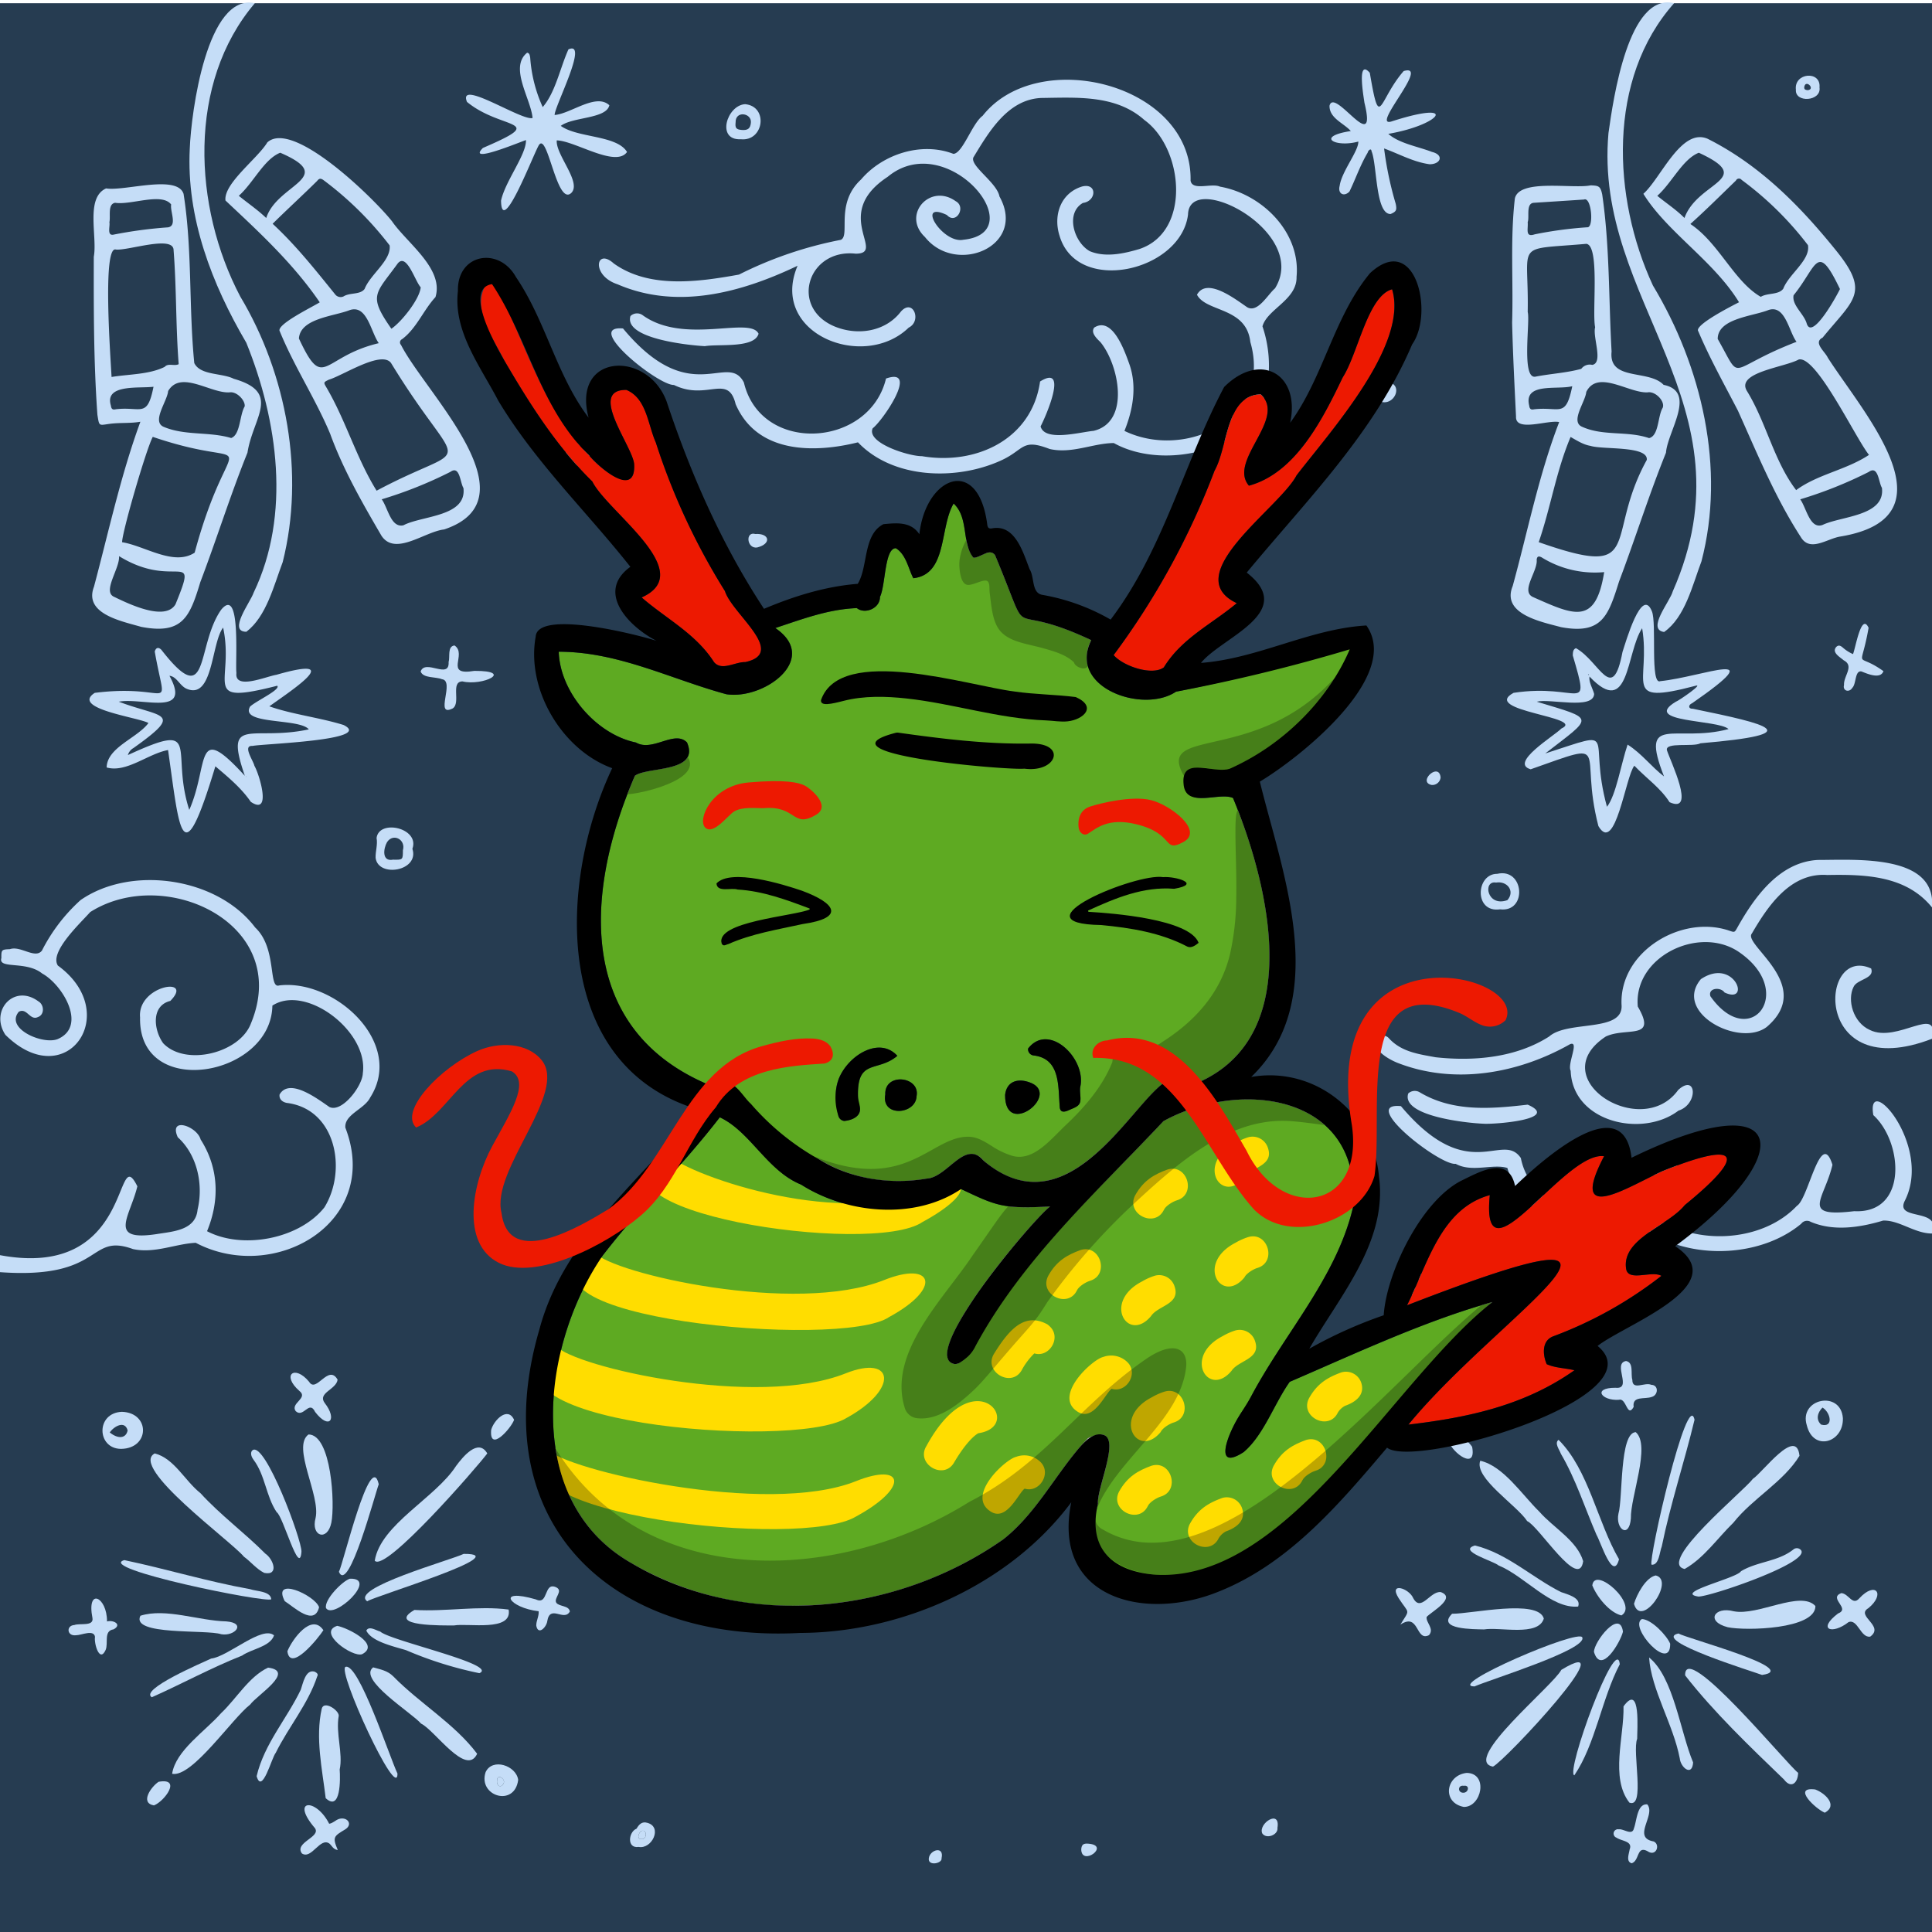 <svg width="600" height="600" viewBox="0 0 600 600" xmlns="http://www.w3.org/2000/svg" xmlns:xlink="http://www.w3.org/1999/xlink">
  <path d="M600,1H0V601H600Z" style="fill: #263C51"/>
  <g>
    <path d="M0,389.8c41.882,7.816,35.454-35.896,42.659-21.37-2.29,9.448-9.352,17.143,5.943,14.834,5.057-.824,12.176-1.13,12.757-7.62,1.857-7.756-.086-16.978-6.152-22.463-2.922-6.528,5.996-3.413,7.1.693,5.716,8.951,5.913,19.013,1.993,28.49,11.048,5.789,28.663,2.404,36.442-7.393,7.104-11.463,3.686-30.544-11.683-32.452-1.61-.319-2.43-1.386-2.228-2.619,3.097-5.315,11.86,1.424,15.47,3.89,3.943,1.875,10.306-6.607,10.378-10.501,1.832-12.945-17.678-27.78-28.088-20.985-.346,22.067-41.659,29.399-41.089,3.669-.892-10.014,16.989-12.831,9.392-5.126-6.042,1.495-5.163,9.03-2.225,13.126,6.879,7.281,23.74,3.116,27.244-6.092,12.869-30.899-26.659-49.396-49.899-34.625-3.014,3.401-12.748,12.43-10.04,16.612,20.27,14.746,2.608,40.149-16.301,21.505-4.944-7.484,2.711-15.991,10.264-10.381,1.79,1.011,1.968,4.122-.144,4.86-2.521,1.226-3.403-3.01-5.958-1.636-4.338,5.209,7.435,10.315,12.063,8.491,9.322-4.002,1.496-16.967-4.823-20.39-4.951-4.027-13.722-1.226-12.649-4.79-.03-2.584.082-2.651,2.657-2.753,3.292-1.172,7.819,3.146,9.934.457a54.068,54.068,0,0,1,12.003-15.701c15.76-10.932,42.523-7.03,54.23,8.518,6.881,6.417,3.981,19.151,7.471,17.987,17.218-2.077,39.075,17.871,28.241,34.815-1.793,3.64-8.086,5.255-7.706,9.361,11.343,29.448-22.011,48.62-46.47,35.753-6.344.316-12.734,3.384-19.471,1.95C27.076,382.737,32.502,397.434,0,395.08Z" style="fill: #C5DDF7"/>
    <path d="M600,281.8c-8.035-9.908-20.706-10.273-32.529-10.06-11.338-.824-18.35,9.465-23.414,18.175-2.947,3.438,19.821,16.11,4.575,29.048-8.514,6.374-29.159-4.501-20.401-14.889,10.417-6.952,15.744,8.044,7.342,4.151-1.232-1.809-5.228-1.437-4.387,1.181,12.345,17.48,27.112-1.66,8.481-14.005-12.347-7.934-32.419,1.808-31.037,17.193,6.185,10.59-3.502,6.29-9.928,9.306-19.723,12.978,11.053,32.472,22.468,16.61,5.745-5.251,6.335,4.415.088,6.41-11.253,8.548-32.883,3.589-33.47-12.376-1.133-2.139,2.837-9.468-.21-8.256-16.024,9.078-35.754,12.682-53.381,5.858-2.937-1.105-9.68-4.911-5.551-8.141a2.055,2.055,0,0,1,2.641.386c3.901,4.306,9.302,4.973,14.53,5.947,11.955,1.303,25.002.145,35.31-6.456,5.832-5.135,23.229-1.118,22.454-9.892-.671-16.481,18.644-28.092,33.551-22.933,1.599.543,1.57.532,2.472-1.096,5.339-9.495,13.055-20.255,24.935-20.897C576.274,267.073,601.418,265.162,600,281.8Z" style="fill: #C5DDF7"/>
    <path d="M600,383.08c-5.401-.004-10.176-4.194-15.177-4.018-7.204,2.147-15.379,3.435-22.509.38a2.232,2.232,0,0,0-2.936.609c-12.135,10.11-32.489,11.176-45.944,3.236-3.044-1.054-5.048-6.302-8.396-4.371-14.164,6.306-32.693-.789-36.901-16.187-4.427-1.437-10.943,1.51-16.065-1.292-4.906.613-30.213-19.222-16.999-17.919,21.039,25.039,31.442,7.6,37.24,16.123,3.252,16.616,26.044,22.149,37.651,10.543,4.05-2.475,5.245-13.151,9.553-11.858,6.186,4.607-8.526,14.62-7.18,18.149,12.2,10.524,34.477,9.907,45.731-2.018,3.566-2.145,7.379-24.302,11.018-12.717-2.512,10.792-10.23,16.431,6.775,14.401,16.697.84,15.147-21.443,5.918-29.827-2.382-13.943,18.47,9.226,9.814,26.522C588.197,379.433,603.295,374.783,600,383.08Z" style="fill: #C5DDF7"/>
    <path d="M519.904 1c-20.856,23.432-19.18,60.435-6.576,87.662,15.156,25.16,22.627,56.781,15.08,85.655-2.8,7.381-5.046,17.346-11.598,21.954-5.567-.78,1.873-9.507,2.681-12.614,25.637-58.249-24.676-89.952-19.965-142.331C501.019,30.729,505.726-2.433,519.904 1Z" style="fill: #C5DDF7"/>
    <path d="M79.137 1C58.113,25.721,59.965,64.261,74.604,92.066,89.067,116.196,94.71,147.126,87.802,174.551c-2.765,7.273-5.029,16.868-11.289,21.649-5.879.002,1.336-9.293,2.245-12.119,11.642-24.21,7.528-53.473-2.264-77.634C65.809,88.242,57.842,67.627,58.935,46.172,59.363,34.854,64.31-2.246,79.137 1Z" style="fill: #C5DDF7"/>
    <path d="M600,322.6c-37.222,14.365-35.188-29.314-18.896-21.83,1.177,3.199-4.352,3.264-5.46,5.712-2.052,4.076-.158,11.029,5.023,13.368C589.263,324.145,602.454,311.632,600,322.6Z" style="fill: #C5DDF7"/>
    <path d="M247.693,82.533c-17.243,8.236-37.257,13.82-55.892,5.765-8.308-2.719-6.768-11.497-1.215-6.496,11.008,7.923,26.28,5.751,38.906,3.477a121.214,121.214,0,0,1,31.617-10.789c3.07-1.335-1.857-11.252,6.298-18.749,6.691-7.863,18.754-11.797,28.681-7.96,2.892-.137,5.803-9.422,9.074-11.818,17.22-21.858,65.226-9.883,64.581,20.143.572,3.281,6.536.64,9.135,1.859,13.027,2.284,25.101,14.172,23.78,27.992.198,7.164-9.102,10.018-10.586,15.393a37.987,37.987,0,0,1,1.569,17.996c-2.684,20.402-31.766,27.189-47.739,18.246-6.48.053-13.057,3.433-19.936,1.841-8.81-3.406-7.748.29-15.236,3.638-13.762,6.214-33.377,5.716-44.28-5.701-13.37,3.33-31.293,3.663-37.992-11.857-2.337-9.631-8.938-.924-19.17-5.964-4.806.242-28.299-18.601-15.807-17.544,21.035,25.349,32.522,6.99,37.544,16.796,5.31,22.349,38.971,20.259,44.137-1.244,10.426-3.621-1.017,13.087-4.139,15.452-2.066,4.541,11.311,8.726,15.287,8.654,16.711,2.87,34.148-5.155,36.691-23.181,8.936-5.616,1.819,10.816.166,13.939,1.296,4.843,12.235,1.771,16.442,1.386,11.554-2.727,7.869-20.587,2.146-27.55-1.194-1.164-3.11-2.962-1.933-4.524,5.637-3.576,9.395,7.137,10.861,11.206,2.515,7.025,1.156,14.338-1.472,20.885,18.863,9.126,46.027-3.654,39.092-27.615-1.216-10.907-13.718-9.202-16.569-14.678,3.076-5.565,11.947,1.422,15.609,3.897,3.263,1.839,6.338-3.931,8.622-5.872,10.853-17.494-26.654-36.928-27.013-22.909-2.199,17.614-34.446,25.051-39.892,6.595-2.022-6.304.284-13.275,7.013-15.329,4.735-1.181,4.462,4.573.23,5.116-5.523,3.178-2.775,12.23,2.139,14.977,4.824,2.026,10.545.776,15.427-.675,16.19-5.416,13.633-31.317,1.544-40.047-8.841-7.903-21.012-6.995-32.118-6.856-10.357.499-16.185,10.538-21.004,18.459-1.085,2.673,7.32,7.803,8.107,12.135,8.613,15.479-13.554,24.67-23.157,12.574-7.27-6.835,1.548-16.839,9.558-11.114,3.369,1.791.111,7.428-2.741,4.283-9.864-4.634-1.306,9.03,5.133,7.688,21.873-2.251-5.044-34.842-23.511-19.538-17.682,11.621-.191,23.829-9.911,23.867-14.909-1.636-20.662,16.75-6.539,22.62,7.221,2.956,15.833,1.566,20.58-4.672,3.792-4.179,6.547,3.002,2.396,5.017C268.179,115.335,238.767,103.542,247.693,82.533Z" style="fill: #C5DDF7"/>
    <path d="M540.072,93.867c-7.827-12.817-22.416-21.845-29.709-33.684,5.433-4.797,11.737-20.608,19.959-17.085,15.983,8.029,28.395,20.521,39.498,34.222,11.184,13.631,5.963,15.535-3.792,27.535-3.032,1.529.73,4.298,1.609,6.222,10.91,17.087,40.162,49.457,3.986,55.535-4.104.58-9.51,5.043-12.386.141-7.986-12.325-13.504-25.899-19.512-39.221-4.212-8.141-8.744-16.218-12.304-24.648C525.955,101.048,537.814,95.017,540.072,93.867ZM580.434,141.27c-4.208-5.213-16.328-30.944-21.826-29.621-4.464,2.457-19.602,3.978-16.084,9.776,5.997,9.734,8.382,21.772,15.286,30.781C564.591,147.233,573.317,145.988,580.434,141.27ZM524.958,69.565c8.822,5.835,13.545,17.828,21.864,22.62,2.123-1.297,5.536-.535,6.991-2.534,1.718-4.534,8.506-8.908,7.659-13.526A101.929,101.929,0,0,0,540.878,55.867a1.039,1.039,0,0,0-1.774.212C534.366,60.662,529.853,65.159,524.958,69.565Zm32.971,36.588c-2.405-3.191-3.488-11.631-8.721-9.87-4.865,1.963-15.787,2.594-15.757,8.989C541.439,119.292,535.584,114.762,557.929,106.153Zm1.149,48.916c1.932,2.666,2.986,9.383,6.935,7.955,5.786-2.775,19.511-2.702,18.439-11.517-1.078-1.779-1.105-7.072-4.115-4.934A130.236,130.236,0,0,1,559.078,155.069ZM523.125,67.701c4.05-11.363,22.469-11.961,4.46-20.266-5.045,1.981-8.362,9.357-12.898,13.375C517.515,63.15,520.514,65.06,523.125,67.701ZM571.414,89.765c-7.18-14.991-7.046-7.102-14.401,1.932-.6,3.045,3.204,5.75,4.072,8.749C562.72,105.924,570.52,91.696,571.414,89.765Z" style="fill: #C5DDF7"/>
    <path d="M99.3,93.888c-8.231-12.063-18.849-21.832-29.278-31.619-.625-5.275,9.966-13.016,13.004-18.053,8.023-7.257,33.361,17.697,38.743,24.539,4.656,6.764,16.146,14.681,13.472,23.508-3.774,4.086-5.884,9.718-10.369,13.069a1.105,1.105,0,0,0-.417.325,1.106,1.106,0,0,0,.084,1.463c7.545,14.897,41.814,47.812,13.377,57.31-6.007.649-15.222,8.423-19.468,1.912-5.948-10.194-11.875-20.513-15.919-31.641-4.56-10.878-11.18-20.884-15.639-31.802C85.552,100.87,97.171,95.249,99.3,93.888ZM116.958,152.388c30.669-16.331,26.754-3.178,4.471-39.67-3.016-3.976-14.951,3.917-19.296,5.192-1.649.806-1.708.822-.778,2.386C107.413,130.588,110.634,142.214,116.958,152.388ZM84.669,69.495c7.254,6.726,13.163,14.192,19.36,21.855a2.153,2.153,0,0,0,2.653.708c1.98-1.263,5.171-.45,6.552-2.331,1.773-4.543,8.372-8.902,7.765-13.522a104.648,104.648,0,0,0-20.547-20.276c-.796-.558-1.314-.605-1.956.25C93.919,60.711,89.236,64.975,84.669,69.495ZM117.625,106.577c-2.492-3.542-3.624-12.029-8.979-10.283C103.7,98.257,93.261,98.831,92.832,105.13,100.656,121.851,99.837,110.789,117.625,106.577Zm.922,48.486c1.948,2.678,2.827,8.927,6.721,8.078,5.724-3.043,19.731-2.622,18.659-11.583-1.071-1.755-1.103-7.116-4.06-5.013A129.971,129.971,0,0,1,118.547,155.063ZM82.679,67.705c3.411-10.633,22.285-12.529,4.354-20.275-5.033,1.99-8.351,9.367-12.87,13.377C77.022,63.144,79.986,65.126,82.679,67.705ZM121.549,102.096c3.206-2.183,8.788-9.23,9.104-12.877-1.759-1.874-4.338-10.783-7.131-7.408C116.651,91.328,114.192,91.599,121.549,102.096Z" style="fill: #C5DDF7"/>
    <path d="M43.601,130.976c-3.162.561-6.422.215-9.666.669-3.298.462-3.099.773-3.684-2.812-1.171-16.324-1.159-32.725-1.125-49.086,1.18-6.193-2.704-18.356,3.829-21.238,5.687.943,22.078-4.419,24.054,1.7C59.752,77.5,58.591,95.115,60.337,112.756c1.908,3.887,8.55,3.009,12.257,4.879,14.922,4.245,5.939,12.026,4.261,22.944-5.34,13.229-9.569,26.862-14.649,40.22-3.292,10.939-5.593,16.32-18.371,13.874-5.964-1.753-17.904-3.984-14.653-12.45C33.754,165.099,37.516,147.546,43.601,130.976Zm3.845,4.693c-2.092,3.932-9.559,29.711-9.525,32.718,7.068,1.134,16.04,7.514,22.535,3.246C71.865,129.374,81.822,147.413,47.447,135.669ZM34.645,117.072c5.361-.884,11.703-.742,16.509-3.144,1.089-1.255,3.001-.135,4.339-.83-.928-11.794-.658-23.615-1.584-35.405-.012-4.779-14.297.25-17.951-.201C31.696,76.314,34.437,112.4,34.645,117.072Zm37.139,18.96c2.886-.991,2.581-7.07,4.205-9.821.249-1.811-2.457-4.754-4.745-4.355-5.898.325-15.123-7.022-19.027-.418-.259,3.147-5.169,9.416-1.448,11.093C57.392,135.372,64.942,133.976,71.785,136.032ZM36.97,172.716c.3,3.78-5.292,11.004-1.546,12.629,4.484,2.164,15.855,7.725,19.075,2.333C61.834,169.704,54.548,183.525,36.97,172.716ZM33.976,69.02c.267,1.193-.833,4.179,1.182,3.869A135.887,135.887,0,0,1,52.163,70.607c2.975-.469.601-4.999.996-7.103-2.95-3.809-12.496.266-17.407-.526C33.36,63.383,34.397,67.211,33.976,69.02ZM47.676,120.106c-4.355.582-15.336-.953-13.237,5.857.137,1.081.555,1.377,1.539,1.133C43.826,126.171,45.717,129.988,47.676,120.106Z" style="fill: #C5DDF7"/>
    <path d="M484.218,131.081c-3.438-.784-13.641,3.262-13.403-1.704-.471-9.703-.978-19.45-1.215-29.186.414-12.85-.629-25.769.855-38.557,1.387-6.222,17.959-2.91,23.542-4.072,2.575.088,3.039.297,3.587,2.841,2.353,16.094,1.986,32.455,2.911,48.776-.978,9.293,11.551,5.444,16.15,10.34,10.46,2.122,1.228,14.416.742,21.078-5.32,13.153-9.545,26.705-14.574,39.999-3.341,10.606-5.249,16.536-18.01,14.17-6.145-1.659-18.612-4.051-15.016-12.778C474.445,165.032,477.895,147.457,484.218,131.081ZM474.445,96.915c.816,2.781-2.012,20.685,2.33,20.073,4.698-.925,9.803-1.188,14.303-2.441a3.271,3.271,0,0,1,3.416-1.226c3.515-.649.064-8.677.889-11.676-1.001-4.776,1.519-25.325-2.715-25.921C469.823,77.737,474.86,74.662,474.445,96.915Zm3.421,71.456c33.481,11.754,20.07-1.033,33.557-25.532.51-4.465-13.56-3.146-17.442-4.361-2.248-.376-4.108-1.574-6.219-2.773C483.287,146.272,481.615,157.48,477.866,168.371ZM512.14,136.06c3.095-.755,2.631-6.796,4.235-9.438.761-2.024-2.299-5.213-4.696-4.772-5.863.29-15.505-7.2-19.049-.136-.263,3.043-4.868,8.965-1.515,10.722C497.735,135.558,505.259,133.699,512.14,136.06Zm-13.947,41.616a31.346,31.346,0,0,1-19.473-4.61c-.744-.348-1.314-.444-1.492.698.434,3.555-5.075,9.764-1.198,11.63C488.915,191.11,495.517,194.332,498.193,177.676ZM474.438,68.973c.205,2.148-.893,4.829,2.192,3.799A123.749,123.749,0,0,1,492.932,70.585c2.138.204,1.306-9.551-.992-8.618q-7.865.525-15.73,1.021C473.832,63.313,475.047,67.497,474.438,68.973ZM488.283,119.94c-4.596,1.214-15.147-1.289-13.378,6.022.135,1.088.581,1.369,1.552,1.145C484.45,126.206,486.233,129.995,488.283,119.94Z" style="fill: #C5DDF7"/>
    <path d="M507.562,237.798c-2.714,3.24-5.89,27.773-11.165,18.752-6.265-24.284,4.992-26.821-21.029-17.641-6.786-1.938,7.351-10.382,9.521-12.651,8.002-3.597-25.245-5.424-14.836-11.091,20.602-3.115,23.97,7.408,18.384-11.627.059-.867-.011-1.842.984-2.257,7.435,4.17,11.312,17.656,14.46,1.19.988-2.958,5.936-20.46,9.122-12.658,1.574,3.651-.623,23.138,2.634,21.722,13.429-1.394,35.14-10.673,9.882,6.845-1.308.542-1.235,1.821.235,1.731,23.638,4.854,36.151,7.829,2.346,10.718-2.198,1.226-11.027-.46-10.423,2.158,1.01,3.241,9.204,19.928.826,16.143C515.673,244.679,511.306,241.736,507.562,237.798Zm18.908-24.799c-23.362,6.137-13.692-1.027-16.487-17.899-5.044,7.555-3.856,28.202-16.359,14.997-.262,1.801,1.004,3.664,1.459,5.426-.287,4.999-13.784,1.325-17.829,2.394,18.381,5.586,17.721,4.377,2.636,16.08,23.762-7.66,12.954-6.114,19.168,16.552,2.821-3.534,4.397-13.404,6.405-19.31,4.436,2.815,7.361,6.861,11.311,9.887-7.758-19.828,3.481-10.289,20.041-14.704-3.17-3.003-27.137-1.983-16.418-8.464C521.51,217.546,529.406,212.06,526.47,212.999Zm-32.991-3.464q-.142-.258-.309-.016C493.291,209.623,493.42,209.766,493.479,209.535Z" style="fill: #C5DDF7"/>
    <path d="M66.886,237.98c-10.511,34.845-11.088,19.986-14.694-5.046-6.22,1.121-12.921,7.159-19.07,5.408.133-6.25,9.498-9.094,12.978-13.8-2.907-1.736-24.297-4.431-16.673-9.369,24.537-3.069,22.212,7.602,18.634-12.83.341-1.221,1.127-1.469,2.047-.553,15.157,19.455,10.637-1.041,18.555-12.405,6.298-7.7,4.318,16.447,4.764,19.601-.653,5.415,9.115,1.115,12.419.574,21.367-6.123,5.572,4.249-2.2,9.796,7.067,2.498,15.567,3.472,23.056,5.795,9.679,4.811-25.408,5.835-28.243,6.503-3.267-.237.219,4.558.553,6.176,1.556,2.657,5.469,15.652-1.122,11.187C74.9,244.687,70.929,241.415,66.886,237.98Zm19.24-25.025c-24.362,6.217-13.196-.95-16.831-18.045-3.705,4.731-3.064,22.702-11.454,18.94-2.041-.963-3.007-3.784-5.216-3.975,7.046,12.872-8.423,6.666-15.733,8.042,13.267,5.056,20.553,3.01,4.568,14.387a3.626,3.626,0,0,0-1.74,2.184c23.507-10.806,13-1.645,19.062,17.034,6.266-14.247,1.426-27.895,17.261-10.579-6.567-18.981,2.122-10.618,19.86-14.43-2.893-3.542-21.527-1.371-18.237-7.083C79.566,217.655,87.16,214.226,86.127,212.955Zm-9.625,28.104c-.048.111-.125.185.058.167Z" style="fill: #C5DDF7"/>
    <path d="M163.342,43.501c-1.84.588-18.531,7.575-13.365,2.443,20.804-8.955,5.797-5.425-4.948-14.294-3.022-7.365,17.065,6.014,20.368,4.993-.512-5.93-7.35-15.707-1.698-20.269.812.119.818.878.956,1.487a44.544,44.544,0,0,0,3.89,15.39c3.964-4.559,5.387-12.155,7.99-17.92,6.46-2.874-4.332,17.716-4.289,20.381,5.091-.405,12.812-6.903,16.993-3.025-.945,4.263-11.355,3.568-15.08,6.405,5.175,3.786,17.383,2.823,20.572,8.107-3.496,4.977-16.23-3.505-21.824-3.599-.382,4.469,7.785,12.99,4.532,16.303-4.484,4.292-7.32-18.742-10.022-14.925-1.445,2.047-11.645,29.113-11.812,17.328C156.886,56.296,163.529,47.943,163.342,43.501Z" style="fill: #C5DDF7"/>
    <path d="M421.843,43.965c-7.143,1.958-13.517-1.549-2.336-3.268-2.221-2.484-6.688-3.977-6.612-7.867,1.489-5.938,15.03,16.22,10.84-.942-.252-1.922-2.411-13.883,1.667-9.28,3.188,18.647,2.605,8.546,10.522-.541,8.493-2.517-10.368,17.585-3.823,15.667,21.208-6.85,15.546.997-.947,3.84,3.443,3.012,9.141,3.895,13.563,5.607,3.788.924,2.742,3.836-.738,3.829-4.992-.68-9.307-3.128-14.137-4.905a107.823,107.823,0,0,0,3.611,17.19c.403,1.969.161,2.429-1.585,3.168-4.752.105-4.163-15.346-5.929-19.507-.098-1.148-1.111-.169-1.192.457-2.297,3.813-3.768,8.188-5.661,12.071-1.685,1.749-3.683.7-3.05-1.734C416.647,53.25,421.914,46.972,421.843,43.965Z" style="fill: #C5DDF7"/>
    <path d="M48.062,451.375c6.038,1.523,9.36,8.528,14.191,12.337,6.197,6.797,13.681,12.272,20.15,18.787,2.445,1.607,4.374,6.909-.326,5.985-2.415-1.191-4.171-3.47-6.342-5.053C71.833,478.646,39.987,455.585,48.062,451.375Z" style="fill: #C5DDF7"/>
    <path d="M523.188,487.264c-8.831-1.951,18.403-24.221,21.189-27.998,3.058-1.986,13.524-16.344,14.471-7.154-4.959,8.106-14.517,13.172-20.541,20.783C533.366,477.695,529.224,483.84,523.188,487.264Z" style="fill: #C5DDF7"/>
    <path d="M558.43,550.574c-.088,3.214-2.198,4.977-4.37,2.093-10.609-10.225-21.747-20.852-30.726-32.36C523.048,509.087,554.904,547.89,558.43,550.574Z" style="fill: #C5DDF7"/>
    <path d="M151.331,451.383c-3.273,4.355-31.714,37.114-34.953,33.308,1.84-11.283,18.868-19.488,25.264-29.436C143.672,452.518,148.512,446.498,151.331,451.383Z" style="fill: #C5DDF7"/>
    <path d="M83.255,517.897c8.658,1.105-3.444,8.533-5.557,11.466-5.7,4.4-18.044,22.764-24.243,21.503,1.101-7.232,10.222-13.177,15.173-18.798C73.433,527.55,77.292,520.688,83.255,517.897Z" style="fill: #C5DDF7"/>
    <path d="M148.182,544.651c-3.381,7.306-13.215-7.4-17.402-9.357-2.949-3.409-19.764-13.745-14.897-17.482,2.186.627,4.396.972,6.213,2.761C130.295,528.969,141.206,535.334,148.182,544.651Z" style="fill: #C5DDF7"/>
    <path d="M491.667,484.833c-1.285,9.307-13.719-10.855-17.389-12.44-3.151-4.88-16.61-13.429-14.574-18.745,7.194,1.632,12.947,10.536,18.356,15.82C482.408,474.44,489.801,478.473,491.667,484.833Z" style="fill: #C5DDF7"/>
    <path d="M463.661,548.635c-9.982-1.807,18.798-25.25,21.216-30.045C505.37,506.169,467.41,546.845,463.661,548.635Z" style="fill: #C5DDF7"/>
    <path d="M460.605,348.975c-5.181-.204-25.53-2.387-23.265-9.386a2.985,2.985,0,0,1,3.53-.392c10.314,6.196,22.188,5.179,33.57,3.864C484.925,347.65,463.748,349.263,460.605,348.975Z" style="fill: #C5DDF7"/>
    <path d="M218.891,107.505c-5.176-.284-25.194-2.369-23.102-9.346a2.96,2.96,0,0,1,3.722-.324c12.909,9.42,33.468.261,36.071,5.813C234.259,108.248,223.197,106.761,218.891,107.505Z" style="fill: #C5DDF7"/>
    <path d="M538.419,500.392c7.516,1.524,20.78-6.627,25.374-1.629.08,7.229-21.66,7.766-27.224,6.587C529.595,503.563,532.405,498.793,538.419,500.392Z" style="fill: #C5DDF7"/>
    <path d="M98.007,471.421c1.596-7.005-7.483-22.097-2.194-25.939,7.14.058,8.254,21.733,7.088,27.405C101.67,478.845,96.46,477.124,98.007,471.421Z" style="fill: #C5DDF7"/>
    <path d="M460.887,506.033c-3.171-.089-14.915.067-9.928-4.872,6.005.066,26.738-4.688,28.489,1.493C477.748,508.329,465.804,505.204,460.887,506.033Z" style="fill: #C5DDF7"/>
    <path d="M105.49,549.544c.213,2.785.388,13.273-4.343,8.895-1.089-9.077-3.257-18.671-1.234-27.77.671-2.688,5.302.417,5.296,2.158C104.186,538.287,106.588,544.509,105.49,549.544Z" style="fill: #C5DDF7"/>
    <path d="M140.984,504.799c-3.109-.014-21.237.345-12.28-4.819,9.685.583,19.928-1.365,29.256-.117C159.214,506.844,145.408,504.014,140.984,504.799Z" style="fill: #C5DDF7"/>
    <path d="M508.442,539.999c-1.624,4.027,2.633,21.699-2.418,19.823-6.025-7.732-1.595-20.528-1.828-29.893C509.684,522.375,508.386,537.698,508.442,539.999Z" style="fill: #C5DDF7"/>
    <path d="M47.146,527.099c-3.946-2.387,15.704-10.744,18.448-12.023,5.25-.597,15.86-10.417,19.515-7.191-1.195,3.527-6.952,4.179-9.934,6.276C65.585,517.955,56.476,522.951,47.146,527.099Z" style="fill: #C5DDF7"/>
    <path d="M502.617,470.112c1.431-4.921.289-25.159,5.379-25.346,4.758,4.095-1.687,20.106-1.512,26.8C505.956,477.981,501.647,474.903,502.617,470.112Z" style="fill: #C5DDF7"/>
    <path d="M68.708,507.526c-4.506-1.545-28.174.496-25.108-5.742,7.862-2.477,18.115,1.558,26.681,1.756C76.62,504.039,72.945,508.26,68.708,507.526Z" style="fill: #C5DDF7"/>
    <path d="M502.799,484.243c-1.857,7.112-5.689-5.419-6.992-7.586-3.64-8.412-6.398-17.212-11.061-25.175-.429-1.231-2.105-3.307-.722-4.334C493.401,456.491,496.038,472.626,502.799,484.243Z" style="fill: #C5DDF7"/>
    <path d="M526.251,440.925c-3.159,13.151-7.454,26.035-10.168,39.317-.706,1.729-.829,5.939-3.188,5.695C511.9,484.13,524.105,430.868,526.251,440.925Z" style="fill: #C5DDF7"/>
    <path d="M38.613,484.507c13.202,2.778,25.773,6.643,39.031,9.017,1.985.704,6.428.611,6.591,3.143C82.824,497.917,29.482,487.107,38.613,484.507Z" style="fill: #C5DDF7"/>
    <path d="M123.445,550.81c.034,8.952-18.838-32.084-16.139-33.154C111.366,516.299,120.982,545.621,123.445,550.81Z" style="fill: #C5DDF7"/>
    <path d="M525.814,547.348c-.304,4.487-3.877,1.6-4.151-1.281-1.986-10.48-8.883-21.367-9.524-31.32C519.768,520.867,521.78,537.719,525.814,547.348Z" style="fill: #C5DDF7"/>
    <path d="M114.04,497.297c-5.704-4.012,26.217-12.867,29.951-14.722C160.625,482.421,116.241,495.714,114.04,497.297Z" style="fill: #C5DDF7"/>
    <path d="M457.909,523.734c-9.211-.049,32.688-18.14,33.496-15.196C492.824,512.322,462.966,521.541,457.909,523.734Z" style="fill: #C5DDF7"/>
    <path d="M458.066,479.962c10.042,2.474,17.736,9.96,26.71,14.467,1.912.706,6.384,1.722,5.327,4.499-8.359.781-16.566-9.448-24.735-12.78C463.896,484.806,452.463,481.62,458.066,479.962Z" style="fill: #C5DDF7"/>
    <path d="M79.7,551.614c2.339-10.015,9.417-17.872,13.719-26.879.674-1.949,1.472-6.398,4.278-5.593.612.297,1.271.772.828,1.452-2.882,8.663-8.838,15.6-12.897,23.766C84.359,545.887,81.401,557.491,79.7,551.614Z" style="fill: #C5DDF7"/>
    <path d="M147.302,208.348c12.544-.074,2.643,4.786-3.69,3.267-3.811.084-.415,6.645-2.994,8.376-5.872,2.993.821-8.584-3.388-9.061-1.948-.818-5.814-.226-6.597-2.394,1.425-4.01,8.99,2.583,8.69-2.926.496-1.619-.463-4.89,1.837-5.156C145.253,203.232,137.679,209.968,147.302,208.348Z" style="fill: #C5DDF7"/>
    <path d="M527.46,495.826c-7.833-1.207,11.94-5.667,13.207-7.858,5.109-3.07,11.466-2.966,16.234-6.725a1.679,1.679,0,0,1,1.857-.269,1.707,1.707,0,0,1,.526.398C562.566,485.195,531.098,495.886,527.46,495.826Z" style="fill: #C5DDF7"/>
    <path d="M93.623,481.894c-.602,8.073-5.736-11.151-7.69-12.258-3.383-5.055-3.526-11.434-7.216-16.326-.934-1.251-.949-2.477-.239-2.967C82.398,447.747,93.765,478.3,93.623,481.894Z" style="fill: #C5DDF7"/>
    <path d="M571.817,494.753c2.365.134,3.451,4.087,5.632,1.596,5.056-5.453,8.149-1.285,2.796,3.082-4.116,2.395,5.163,5.485.58,8.832-2.997.51-3.878-5.589-6.744-4.498-5.115,4.015-9.855,2.316-3.246-2.696C574.835,499.529,567.693,496.352,571.817,494.753Z" style="fill: #C5DDF7"/>
    <path d="M104.844,428.46c-.372,3.078-6.33,4.085-4.01,7.245,4.02,5.122,1.398,8.48-2.972,2.784-1.844-3.869-3.615,2.043-6.04-.254-1.751-2.473,4.037-4.01,1.165-6.262-5.692-4.986-1.495-8.302,3.002-2.858C98.214,432.825,101.973,423.455,104.844,428.46Z" style="fill: #C5DDF7"/>
    <path d="M547.221,520.169c-2.392-.919-34.663-10.843-25.972-12.883C523.469,508.721,559.81,518.402,547.221,520.169Z" style="fill: #C5DDF7"/>
    <path d="M117.623,460.945c-1.129,2.91-9.362,34.306-12.373,27.195C106.57,485.767,115.088,449.743,117.623,460.945Z" style="fill: #C5DDF7"/>
    <path d="M434.894,504.542c3.121-5.055,2.765-3.096-.547-8.244-3.195-5.082,3.253-3.09,4.556.044,2.411,4.442,5.252-2.287,8.542-1.908,4.974,1.823-2.868,6.073-4.398,7.72-.256,1.783,2.499,3.653.73,5.663C439.547,509.923,440.84,500.628,434.894,504.542Z" style="fill: #C5DDF7"/>
    <path d="M102.229,566.386c1.273-.21,1.926-1.13,3.07-1.505,2.574-.745,4.365,1.66,1.97,3.212-3.545,2.157-4.134,2.342-2.36,6.457-1.421-.196-1.808-1.281-2.484-1.914-2.944-2.407-5.649,5.035-8.683,2.953-2.414-3.429,6.022-5.04,4.065-7.844C90.035,558.697,98.136,558.286,102.229,566.386Z" style="fill: #C5DDF7"/>
    <path d="M503.044,516.837c-5.655,10.78-7.529,24.797-14.125,34.511C486.107,550.445,502.035,506.964,503.044,516.837Z" style="fill: #C5DDF7"/>
    <path d="M148.873,519.621a117.379,117.379,0,0,1-22.768-7.144c-3.779-1.166-10.729-2.642-12.339-6.084.845-1.603,3.07-.003,4.324.299C121.107,509.535,155.12,516.99,148.873,519.621Z" style="fill: #C5DDF7"/>
    <path d="M575.467,203.135c.786-1.824,2.567-13.035,4.842-8.163-2.484,14.135-4.295,7.085,4.612,13.459-.915,2.606-4.983.836-6.813.097-2.116-.385-1.575,3.86-2.855,5.083-.936,1.564-3.079.989-2.571-.904-.17-2.789,3.274-5.87-.087-7.625-1.145-1.015-3.892-2.472-2.292-4.208.761-.703,1.415-.272,2.082.313A12.017,12.017,0,0,0,575.467,203.135Z" style="fill: #C5DDF7"/>
    <path d="M572.328,440.423c.225,7.615-9.161,10.453-11.201,2.252C558.515,434.36,571.661,431.579,572.328,440.423Zm-6.331-3.288c-1.544,1.5-2.162,3.735-.417,5.294C569.531,443.466,568.521,438.647,565.997,437.135Z" style="fill: #C5DDF7"/>
    <path d="M504.989,422.671c2.486.514,1.37,3.987,1.947,5.847-.013,3.421,3.877.62,5.882,1.547,2.343.052,2.193,3.19.18,3.75-2.234.844-6.149-.444-5.651,3.123-2.037,3.593-2.237-2.968-4.577-2.215-5.412.353-8.334-3.728-1.1-3.741C507.129,431.583,500.651,423.429,504.989,422.671Z" style="fill: #C5DDF7"/>
    <path d="M37.851,438.452c8.845.268,8.745,11.42-.295,11.51C30.039,449.885,29.692,438.783,37.851,438.452Zm-3.768,6.407c2.547,2.084,5.035,1.916,5.554-.62C38.789,441.01,35.391,442.954,34.083,444.859Z" style="fill: #C5DDF7"/>
    <path d="M33.236,503.553c1.979-.543,4.788.959,2.042,2.455-3.195.447-1.545,4.263-2.482,6.417-1.888,4.115-3.651-2.069-3.293-4.1-.374-2.372-4.22-.487-5.857-.49-2.903.401-3.171-3.039-.553-3.168,1.643-.649,6.068.513,5.622-2.161C26.837,492.885,33.27,495.884,33.236,503.553Z" style="fill: #C5DDF7"/>
    <path d="M167.285,500.388c-9.141-1.047-13.445-7.316-.852-3.674,3.998,1.94,2.335-5.613,6.312-3.757,2.337,1.14-.918,3.371.039,4.817.949,1.223,3.912.787,4.189,2.696-1.816,3.248-6.131-2.329-7.013,2.989-.235,1.863-2.806,4.553-3.415,1.426C166.494,503.354,167.416,501.987,167.285,500.388Z" style="fill: #C5DDF7"/>
    <path d="M502.711,568.109c1.557-.228,4.193,2.122,4.721-.319.892-2.262.955-7.721,4.149-7.419,2.752,3.293-4.847,10.284,1.946,11.5,2.133.896.925,4.556-1.523,3.247-3.836-2.389-2.72,2.783-5.288,3.535-1.824-.544-.81-2.925-.624-4.269,1.061-2.646-2.489-2.573-4.086-3.686a1.346,1.346,0,0,1,.705-2.589Z" style="fill: #C5DDF7"/>
    <path d="M128.072,263.605c2.273,6.915-10.669,9.091-11.429,2.781-.051-2.076.694-4.068.304-6.158C117.744,254.281,130.436,257.164,128.072,263.605Zm-2.946.445c.958-3.252-2.957-5.456-4.92-2.535-1.176,2.061-1.647,6.137,1.842,5.465C125.121,267.039,125.121,267.038,125.126,264.05Z" style="fill: #C5DDF7"/>
    <path d="M465.871,282.401c-8.2,1.182-7.533-11.079-.891-11.026C473.401,269.427,474.399,283.418,465.871,282.401Zm-1.254-8.311c-4.211-.736-2.853,7.74,3.519,5.455C470.608,276.729,468.052,273.508,464.617,274.09Z" style="fill: #C5DDF7"/>
    <path d="M160.928,552.752c-1.106,8.629-12.59,5.034-10.116-2.401C152.904,545.833,160.309,548.3,160.928,552.752Zm-6.553.207c-.263,1.922,1.562,2.532,2.163.494C156.531,552.004,154.31,550.996,154.375,552.959Z" style="fill: #C5DDF7"/>
    <path d="M454.607,561.16c-6.908-1.319-5.64-9.863.906-10.572C462.313,550.73,460.135,561.215,454.607,561.16Zm-.02-6.564c-1.9-.325-1.975,2.176-.146,2.153C456.11,556.782,456.538,554.262,454.587,554.596Z" style="fill: #C5DDF7"/>
    <path d="M230.04,43.24c-7.675.396-4.331-10.551,1.359-10.89C238.714,33.036,237.237,44.006,230.04,43.24Zm3.147-5.084c.382-3.063-4.848-3.937-4.739-.126-.188,1.696.185,2.171,1.821,2.322C232.224,40.532,233.009,39.942,233.187,38.156Z" style="fill: #C5DDF7"/>
    <path d="M100.431,506.275c-1.451,2.319-10.299,13.323-11.182,6.536C90.723,509.166,96.745,500.783,100.431,506.275Z" style="fill: #C5DDF7"/>
    <path d="M104.712,504.92c3.119.567,13.63,5.73,7.744,8.804C109.523,514.833,98.353,506.981,104.712,504.92Z" style="fill: #C5DDF7"/>
    <path d="M494.504,492.353c.754-6.23,14.533,6.095,9.04,9.33C499.833,500.81,495.893,495.888,494.504,492.353Z" style="fill: #C5DDF7"/>
    <path d="M495.024,513.044c-.104-3.06,8.042-13.609,9.001-6.299C503.238,509.958,497.253,520.306,495.024,513.044Z" style="fill: #C5DDF7"/>
    <path d="M99.093,499.134c-1.483,6.079-7.79-.07-10.661-1.876C84.333,489.354,97.811,495.359,99.093,499.134Z" style="fill: #C5DDF7"/>
    <path d="M507.451,498.078c.871-2.914,3.66-8.189,6.755-8.812C520.41,490.801,509.659,506.041,507.451,498.078Z" style="fill: #C5DDF7"/>
    <path d="M518.689,510.465c.169,9.227-13.03-5.282-8.781-7.66C512.892,502.919,517.611,507.874,518.689,510.465Z" style="fill: #C5DDF7"/>
    <path d="M108.661,490.281c8.996-.293-4.967,12.839-7.409,9.147C100.58,496.822,106.358,490.988,108.661,490.281Z" style="fill: #C5DDF7"/>
    <path d="M429.264,124.86c-3.615-.033-4.933-2.348-3.163-5.565,2.522-3.976,2.139-.901,4.67-.616C435.834,119.092,433.388,125.646,429.264,124.86Zm-.792-4.329c-.065,1.649.408,1.902,2.038,1.122A4.599,4.599,0,0,1,428.472,120.531Z" style="fill: #C5DDF7"/>
    <path d="M439.462,402.271c-5.9.703-5.923-7.891-.263-6.996C445.535,395.217,445.782,402.377,439.462,402.271Zm.379-2.452c3.797.337.069-4.19-1.87-2.612C436.53,398.557,438.301,400.127,439.841,399.819Z" style="fill: #C5DDF7"/>
    <path d="M178.488,144.55c-4.589.537-3.33-6.48.273-6.934.861-.147,1.57-.969,2.603-.959C186.132,137.615,182.671,145.165,178.488,144.55Zm-.514-3.749c-.049,3.893,4.939-.962,2.272-2.33C179.216,138.343,178.124,139.521,177.974,140.801Z" style="fill: #C5DDF7"/>
    <path d="M198.339,573.577c-3.773.575-3.152-4.702-.66-5.664.782-1.333,1.682-2.323,3.363-1.817C205.844,567.387,202.443,574.364,198.339,573.577Zm.899-2.436c1.626.235,1.816-2.839.265-2.592C198.328,568.701,197.572,571.362,199.238,571.141Z" style="fill: #C5DDF7"/>
    <path d="M565.067,27.148c.644,4.342-7.66,4.911-7.337.711C557.099,22.531,565.558,21.848,565.067,27.148Zm-4.753-.014c-.002.805.601.811,1.148.872C563.915,27.651,560.636,24.388,560.314,27.135Z" style="fill: #C5DDF7"/>
    <path d="M159.658,440.956c-1.055,2.786-7.728,10.24-7.122,3.114C153.331,441.076,157.698,436.606,159.658,440.956Z" style="fill: #C5DDF7"/>
    <path d="M566.717,562.952c-2.789-1.113-10.332-8.149-2.992-7.221C566.727,556.825,570.912,560.644,566.717,562.952Z" style="fill: #C5DDF7"/>
    <path d="M47.811,560.685c-4.521-.783-.736-5.94,1.446-7.335C56.577,552.03,51.075,559.426,47.811,560.685Z" style="fill: #C5DDF7"/>
    <path d="M449.952,447.726c.998-4.309,5.855-.526,7.23,1.603C458.598,456.827,451.119,451.216,449.952,447.726Z" style="fill: #C5DDF7"/>
    <path d="M396.725,567.651c.299,2.18-3.453,3.652-4.733,1.709C390.707,566.267,397.692,561.742,396.725,567.651Z" style="fill: #C5DDF7"/>
    <path d="M235.126,170.028c-3.24.471-3.706-5.105-.566-4.19C239.03,165.548,239.687,168.898,235.126,170.028Z" style="fill: #C5DDF7"/>
    <path d="M337.942,572.562c7.117.528-2.08,7.208-2.154,1.773C335.895,572.888,336.434,572.444,337.942,572.562Z" style="fill: #C5DDF7"/>
    <path d="M447.387,241.457a2.583,2.583,0,0,1-2.779,2.32C440.119,242.841,446.938,236.53,447.387,241.457Z" style="fill: #C5DDF7"/>
    <path d="M292.411,577.09c.29,1.645-4.355,2.572-3.951-.019C288.771,574.47,293.291,573.131,292.411,577.09Z" style="fill: #C5DDF7"/>
    <path d="M493.479,209.535c-.049-.058-.098-.115,0,0C493.024,209.489,493.405,209.845,493.479,209.535Z" style="fill: #C5DDF7"/>
    <path d="M86.127,212.955c.208-.194.419-.36.683-.082C86.551,213.116,86.365,213.34,86.127,212.955Z" style="fill: #C5DDF7"/>
    <path d="M76.501,241.059c.035.116.104.198-.076.159Z" style="fill: #C5DDF7"/>
    <path d="M154.375,552.959c-.065-1.963,2.157-.956,2.163.494C155.937,555.491,154.112,554.881,154.375,552.959Z" style="fill: #C5DDF7"/>
    <path d="M199.503,568.549c-1.175.152-1.931,2.813-.265,2.592C200.864,571.376,201.054,568.302,199.503,568.549Z" style="fill: #C5DDF7"/>
  </g>


  <g>
    <path d="M368.073,337.742c-3.674-8.086-10.651,2.571-20.377,13.23-10.896,11.941-25.246,23.882-42.271,9.46-5.711-6.822-11.194,5.299-17.67,5.593-11.386,1.968-23.782.08-33.692-6.14-10.049-2.467-25.564-17.886-30.96-21.807-43.976-16.396-42.181-59.69-25.914-97.173,3.981-2.892,20.243-.879,16.164-10.331-2.024-2.079-4.854-1.151-7.828-.226-2.717.845-5.559,1.69-8.02.246-12.309-2.543-23.621-15.625-23.98-28.197,18.571.018,34.759,8.513,52.064,13.208,11.761,1.782,29.188-11.052,15.185-20.566,8.484-2.789,16.402-5.841,25.327-6.188,2.495,2.01,7.239.092,7.183-3.498,1.75-3.408,1.382-15.175,4.936-15.097,3.216,1.958,3.927,6.508,5.423,9.316,10.643-1.232,8.086-15.649,12.51-23.201,4.8,4.456,2.453,12.425,6.157,16.819a6.163,6.163,0,0,0,2.625-.815c1.478-.705,2.914-1.408,4.055-.026,12.485,29.901,1.668,13.172,29.905,26.457-7.359,14.628,15.972,22.955,26.318,16.004A557.41,557.41,0,0,0,420,201c-4.674,15.339-26.163,40.997-45.5,39-3.308-1.364-7.58-.31-6.5,3.498.384,4.968,4.649,4.538,8.787,4.107,2.323-.24,4.606-.483,6.14.23,11.737,28.343,23.305,77.302-14.853,89.906m-32.602-.14c2.028-8.785-9.787-20.299-16.2-11.949a1.966,1.966,0,0,0,1.78,2.136l.004 0.0.054.006c8.425,1.073,7.421,9.924,8.042,16.34.459,2.351,3.431.246,4.666-.36,2.771-.771,1.3-3.747,1.654-6.174m-75.78,3.042c.815,2.193-.573,7.051,2.491,7.479,3.214-.3,6.102-2.087,4.385-5.509-1.137-14.542,5.621-9.203,12.109-14.712-6.917-7.639-20.317,3.46-18.985,12.742M312.144,339.999c-.138,13.971,18.331-.643,7.131-4.023-3.584-1.113-6.68.086-7.131,4.023m-27.486.388c1.146-6.17-10.026-7.389-9.728-.487-1.308,7.161,9.546,6.294,9.728.487" style="fill: #5EAA22"/>
    <path d="M463.48,404.357c-30.926,26.022-50.979,69.643-88.951,82.965-18.056,6.334-39.543.086-33.551-20.321-.351-5.889,9.958-26.541-3.1-20.363-9.293,9.582-15.411,22.874-26.333,31.445-33.208,23.239-79.751,28.351-115.372,7.405-33.904-19.224-28.209-67.55-8.965-95.609,11.384-14.762,25.171-28.397,36.329-42.885,9.5,4.415,14.658,16.593,25.243,20.89,14.226,9.069,35.274,11.126,49.674,1.39,11.045,5.238,12.954,6.196,27.672,5.401-5.759,4.427-41.375,46.714-29.583,48.963,1.454-.006,2.151-1.097,3.21-1.808,1.246-1.328,1.242-1.642,2.245-2.329,14.54-27.915,38.189-48.825,59.335-71.333,24.375-13.355,61.783-8.006,58.853,26.779-5.409,23.037-23.134,41.073-33.377,62.129-3.5,3.51-11.831,21.196-.552,13.867,6.248-5.325,9.37-14.876,14.273-21.803C420.667,420.469,442.374,410.248,463.48,404.357" style="fill: #5EAA22"/>
    <path d="M488.962,425.541c-15.54,10.98-33.097,14.704-51.56,16.881,28.187-34.399,90.674-72.348-.429-37.056,6.372-12.674,10.415-30.017,25.7-34.212-1.802,18.108,7.454,8.583,17.692-.941,6.354-5.911,13.086-11.823,17.792-11.13-11.47,21.937,7.655,9.344,18.158,4.626,23.027-9.304,27.264-6.043,6.917,10.539-5.267,6.544-19.708,10.459-18.219,19.845.413,2.393,3.092,2.105,5.835,1.814,1.929-.204,3.889-.407,5.119.32a125.842,125.842,0,0,1-33.652,18.797c-3.603,1.406-3.19,5.831-1.973,8.631,2.678,1.195,5.581,1.179,8.619,1.886" style="fill: #ED1901"/>
    <path d="M384.092,187.321c-7.813,6.534-17.131,10.903-22.649,19.935-3.604,2.721-12.667-.398-15.592-3.818a235.904,235.904,0,0,0,31.341-57.264c4.208-7.449,3.451-23.346,14.311-23.728,8.328,7.56-10.276,20.593-3.638,28.386,14.595-3.961,22.995-20.844,29.14-33.646,4.744-7.331,7.72-25.249,15.321-27.347C437.437,107.443,413.164,133.847,402.659,147.634,397.438,157.728,365.705,178.578,384.092,187.321Z" style="fill: #ED1901"/>
    <path d="M199.268,185.541c17.65-7.852-10.637-26.55-15.319-36.012-11.158-10.955-19.43-24.087-27.288-37.507-3.451-7.048-10.454-16.108-5.613-23.843,2.37-1.667,4.275,4.413,5.583,5.964,7.801,16.22,13.147,34.054,26.147,47.091,3.563,4.638,15.716,13.83,13.973,2.078-1.11-5.748-13.918-22.394-2.24-22.231,6.326,2.607,6.666,10.773,9.152,16.322a206.425,206.425,0,0,0,21.473,46.165c2.231,7.111,19.46,19.161,6.3,22.051-3.135-.068-7.283,2.854-9.691.002C216.061,196.753,206.891,192.173,199.268,185.541Z" style="fill: #ED1901"/>
    <path d="M228,252c2.5-1.5,6.833-1,9-1,10.5-1,9,6.5,16.5,2,4.794-2.876-2.086-8.293-3.5-9-2-1-6-2-17.5-1s-16,11.5-13.5,14S226.083,253.15,228,252Z" style="fill: #ED1901"/>
    <path d="M353,256c-8.865-2.216-12.546,1.298-15.073,2.882-1.379.864-2.786-.302-2.958-1.92-.372-3.49,1.078-5.645,3.531-6.462,3-1,13-3.5,19-2s16.5,9.5,10,13S365,259,353,256Z" style="fill: #ED1901"/>
    <path d="M341.81,445.497a9.734,9.734,0,0,0-3.932,1.141c-9.293,9.582-15.411,22.874-26.333,31.445a115.098,115.098,0,0,1-65.285,20.602,98.429,98.429,0,0,1-50.087-13.196c-14.125-8.009-21.377-21.071-23.64-35.613-.18-.29-.357-.58-.534-.874,3.446,36.172,41.428,50.054,75.205,50.054a113.44,113.44,0,0,0,23.386-2.353c48.909-13.202,44.359-21.324,68.409-50.202a7.257,7.257,0,0,1,1.741-.244c7.058,0-1.081,15.521-.242,20.745-1.406,4.834-1.104,8.806.377,11.986a16.851,16.851,0,0,1-.702-8.369,7.586,7.586,0,0,1,.127-.781,27.208,27.208,0,0,1,.676-2.837c-.306-5.137,7.497-21.503.832-21.504m124.583-44.619a3.515,3.515,0,0,0-1.393.621c-1.581,1.132-3.241,2.426-4.974,3.858q1.729-.518,3.454-1c-23.855,20.073-41.24,50.615-65.37,69.647,13.429-10.444,24.72-24.004,36.39-36.003,4.585-5.325,35.016-37.123,31.893-37.123" style="fill: #bfbfbf"/>
    <path d="M317.641,372.45a5.858,5.858,0,0,0-4.488,2.167,43.382,43.382,0,0,0,5.555.303c2.084,0,4.499-.089,7.42-.247h0c-4.992,3.838-32.418,36.123-31.954,46.118,4.778-17.189,20.492-33.315,32.825-46.293-4.575-1.123-7.272-2.049-9.358-2.049m70.535-32.319c-9.59.001-19.492,3.159-27.677,7.369-20.425,22.726-44.906,44.233-59,71.999a4.317,4.317,0,0,1-3.797,2.27,9.537,9.537,0,0,1-3.52-.839,2.69,2.69,0,0,0,2.363,2.706c1.454-.006,2.151-1.097,3.21-1.808,1.246-1.328,1.242-1.642,2.245-2.329,14.54-27.915,38.189-48.825,59.335-71.333a55.547,55.547,0,0,1,26.18-6.726c9.173,0,17.845,2.525,23.972,7.989q.255.035.511.07c-6.679-6.771-15.122-9.37-23.823-9.369" style="fill: #bfbfbf"/>
    <path d="M384.607,251.59a.295.295,0,0,0-.159.047c11.124,28.722,20.127,74.049-16.375,86.106-.903-1.988-2.007-2.843-3.302-2.844-3.97-.001-9.741,8.036-17.075,16.074-7.333,8.036-16.231,16.073-26.455,16.073-4.968,0-10.248-1.897-15.815-6.613a4.854,4.854,0,0,0-3.733-2.08c-4.428-.001-8.879,7.443-13.937,7.673a51.268,51.268,0,0,1-8.72.746,47.118,47.118,0,0,1-24.972-6.885c-.09-.022-.181-.045-.272-.07,10.905,6.772,19.111,9.052,25.459,9.052a24.766,24.766,0,0,0,14.626-4.833c3.519-2.416,5.99-4.832,8.332-4.832a3.954,3.954,0,0,1,2.79,1.297,21.17,21.17,0,0,0,15.618,6.872c14.386,0,29.692-13.634,36.881-25.373,1.491-2.221,4.688-5.956,7.249-5.956,1.094,0,2.072.682,2.751,2.455C401.035,331.554,397.498,287.674,389,262c-2.292-7.477-3.63-10.41-4.393-10.41" style="fill: #bfbfbf"/>
    <path d="M338.895,198.813a11.015,11.015,0,0,0-1.097,7.875,1.41,1.41,0,0,0,0-.288c-.264-2.83.701-4.401,1.257-7.345-.053-.082-.107-.163-.161-.243M300.5,167q-.207.335-.399.678a11.522,11.522,0,0,0,2.211,5.513l.065.001a6.37,6.37,0,0,0,2.561-.816,6.3,6.3,0,0,1,2.483-.818,1.954,1.954,0,0,1,1.572.792c12.484,29.897,1.671,13.177,29.895,26.452-5.593-8.212-16.859-3.712-22.612-9.303-2.36-15.843-5.547-18.751-8.462-18.751a8.181,8.181,0,0,0-2.443.49,7.638,7.638,0,0,1-2.146.492c-1.274,0-2.25-.953-2.725-4.732" style="fill: #bfbfbf"/>
    <path d="M368.496,240.567a2.471,2.471,0,0,0-.525.887l.028.047a7.957,7.957,0,0,1,.497-.933" style="fill: #bfbfbf"/>
    
  <g>
    <path d="M206.651,358c5.501,6.5,52.276,23.029,79.849,12,15-6,16.733.417,0,9.5C270.905,390.29,176.029,376.128,206.651,358Z" style="fill: #FFDD00"/>
    <path d="M184.651,389c5.501,6.5,62.427,19.529,90,8.5,15-6,18.233,2.417,1.5,11.501C261.319,419.263,152.164,409.036,184.651,389Z" style="fill: #FFDD00"/>
    <path d="M262.651,426.5c-27.573,11.029-84.5-2-90.001-8.5-30.913,23.627,73.088,32.484,90,22.502C279.384,431.417,277.651,420.5,262.651,426.5Z" style="fill: #FFDD00"/>
    <path d="M169.79,450c5.501,6.5,68.427,21.029,96,10,15-6,16.733,1.917,0,11C248.961,481.18,151.621,470.398,169.79,450Z" style="fill: #FFDD00"/>
    <path d="M387.563,353.211a5.001,5.001,0,0,1,6.226,3.353c1.858,5.511-5.181,5.873-7.324,9.158-7.096,8.52-15.282-4.346-2.728-10.797A18.919,18.919,0,0,1,387.56,353.212" style="fill: #FFDD00"/>
    <path d="M362.56,363.212c-4.022,1.484-7.396,3.285-10.026,8.016-2.999,5.748,6.101,10.335,8.932,4.494.523-1.183,2.643-2.517,4.007-2.943,6.204-1.81,3.253-11.518-2.91-9.568" style="fill: #FFDD00"/>
    <path d="M335.56,388.212c-4.022,1.484-7.396,3.285-10.026,8.016-2.999,5.748,6.101,10.335,8.932,4.494.523-1.183,2.643-2.517,4.007-2.943,6.204-1.81,3.253-11.518-2.91-9.568" style="fill: #FFDD00"/>
    <path d="M326.135,412.042a5.992,5.992,0,0,0-.884-.763c-7.014-3.792-11.808,1.496-16.552,9.147-3.385,5.528,5.375,10.732,8.602,5.098a21.373,21.373,0,0,1,3.918-5.215c4.614,1.409,8.422-4.788,4.925-8.257" style="fill: #FFDD00"/>
    <path d="M350.144,423.052c3.498,3.47-.312,9.665-4.925,8.257-1.943,1.327-5.657,10.59-10.768,6.966-7.369-4.99,4.845-16.108,8.118-16.843a7.185,7.185,0,0,1,7.566,1.61" style="fill: #FFDD00"/>
    <path d="M303.094,445.586c-1.425,1.073-3.778,3.517-6.793,8.604-3.22,5.625-11.996.437-8.602-5.098,15.017-27.574,30.749-6.145,16.138-3.994A6.027,6.027,0,0,0,303.094,445.586Z" style="fill: #FFDD00"/>
    <path d="M323.144,454.052c3.498,3.47-.312,9.665-4.925,8.257-1.943,1.327-5.657,10.59-10.768,6.966-7.369-4.99,4.845-16.108,8.118-16.843a7.185,7.185,0,0,1,7.566,1.61" style="fill: #FFDD00"/>
    <path d="M358.563,396.211a5.001,5.001,0,0,1,6.226,3.353c1.858,5.511-5.181,5.873-7.324,9.158-7.096,8.52-15.282-4.346-2.728-10.797A18.919,18.919,0,0,1,358.56,396.212" style="fill: #FFDD00"/>
    <path d="M357.56,455.212c-4.022,1.484-7.396,3.285-10.026,8.016-2.999,5.748,6.101,10.335,8.932,4.494.523-1.184,2.643-2.516,4.007-2.943,6.204-1.81,3.253-11.518-2.91-9.568" style="fill: #FFDD00"/>
    <path d="M383.563,413.211a5.001,5.001,0,0,1,6.226,3.353c1.858,5.511-5.181,5.873-7.324,9.158-7.096,8.52-15.282-4.346-2.728-10.797A18.919,18.919,0,0,1,383.56,413.212" style="fill: #FFDD00"/>
    <path d="M361.551,432.215a18.97,18.97,0,0,0-3.814,1.709c-12.553,6.452-4.369,19.317,2.73,10.799.523-1.185,2.642-2.517,4.006-2.944,6.204-1.81,3.253-11.518-2.91-9.568" style="fill: #FFDD00"/>
    <path d="M379.563,465.211a5.001,5.001,0,0,1,6.226,3.353c1.127,3.72-1.876,5.901-5.026,7.006A5.781,5.781,0,0,0,378.466,477.722c-2.827,5.836-11.936,1.258-8.932-4.494,2.629-4.73,6.004-6.531,10.026-8.016" style="fill: #FFDD00"/>
    <path d="M405.56,447.212c-4.022,1.484-7.396,3.285-10.026,8.016-2.999,5.748,6.101,10.335,8.932,4.494.523-1.184,2.643-2.516,4.007-2.943,6.204-1.81,3.253-11.518-2.91-9.568" style="fill: #FFDD00"/>
    <path d="M416.563,426.211a5.001,5.001,0,0,1,6.226,3.353c1.127,3.72-1.876,5.901-5.026,7.006A5.781,5.781,0,0,0,415.466,438.722c-2.827,5.836-11.936,1.259-8.932-4.494,2.629-4.73,6.004-6.531,10.026-8.016" style="fill: #FFDD00"/>
    <path d="M387.56,384.212a18.977,18.977,0,0,0-3.823,1.712c-12.553,6.452-4.37,19.317,2.73,10.799.522-1.185,2.643-2.518,4.006-2.944,6.204-1.81,3.253-11.518-2.91-9.568" style="fill: #FFDD00"/>
  </g>


    <g style="opacity: 0.25">
      <path d="M364.108,418.724c-2.036,0-4.763.991-8.109,3.277-20.5,13.999-31.764,32.615-54.894,44.375C282.832,477.831,260.597,484.665,239.134,484.665c-26.265,0-51.373-10.246-66.6-34.79,2.262,14.542,9.514,27.604,23.64,35.613a98.434,98.434,0,0,0,49.237,13.2c.284,0,.565-.001.85-.004a115.099,115.099,0,0,0,65.285-20.602c10.921-8.571,17.039-21.863,26.333-31.445a9.732,9.732,0,0,1,3.932-1.141c6.665.001-1.138,16.367-.832,21.504a27.172,27.172,0,0,0-.676,2.837,12.643,12.643,0,0,1,.858-2.487c6.652-14.764,25.374-26.555,27.19-42.647.408-3.61-1.091-5.98-4.242-5.98M463.48,404.357q-1.723.481-3.454,1c-25.953,21.447-68.098,73.739-102.272,73.739q-.114.001-.229.001a29.608,29.608,0,0,1-15.027-4.097,4.11,4.11,0,0,1-2.325-4.382,16.852,16.852,0,0,0,.702,8.369c3.304,7.093,12.47,10.249,21.626,10.249l.151 0a37.89,37.89,0,0,0,11.177-1.686A83.765,83.765,0,0,0,398.11,474.004c24.13-19.032,41.515-49.574,65.37-69.647"/>
      <path d="M387.515,341.441A55.546,55.546,0,0,0,361.335,348.167c-21.146,22.508-44.795,43.418-59.335,71.333-1.003.687-.999,1.001-2.245,2.329-1.059.711-1.756,1.802-3.21,1.808a2.69,2.69,0,0,1-2.363-2.706l-.042-.017.034-.121c-.464-9.996,26.962-42.281,31.954-46.118-2.921.158-5.336.247-7.42.247q-.21.002-.42.002a43.389,43.389,0,0,1-5.134-.305c-2.349,2.402-5.301,7.08-11.187,15.381-8.827,13.298-26.365,30.039-20.98,47.259a4.504,4.504,0,0,0,3.628,3.152,11.555,11.555,0,0,0,1.544.104l.008,0c6.043,0,11.786-4.61,16.258-8.816,2.593-2.439,5.359-5.867,9.576-10.783,8.499-9.914,8.939-9.576,13.248-16.52a201.333,201.333,0,0,1,25.804-29.569c13.588-12.597,29.061-26.745,47.269-26.743.883 0,1.776.034,2.672.102,3.442.262,6.952.759,10.493,1.247-6.127-5.464-14.799-7.989-23.972-7.989"/>
      <path d="M384.448,251.637c-1.526.95-.283,16.106-.523,27.287a81.68,81.68,0,0,1-1.953,17.464c-2.843,11.743-10.567,20.624-21.296,27.388a4.165,4.165,0,0,1-2.693.988q-.153,0-.307-.011c-.611,0-1.246-.06-1.884-.119-.644-.058-1.291-.118-1.917-.118l-.189.002c-4.698.106-7.835.821-8.246,5.329-2.988,7.511-8.455,13.881-14.438,19.55-4.337,4.109-8.93,9.858-14.45,9.858a8.101,8.101,0,0,1-2.143-.292,24.772,24.772,0,0,1-6.344-3.016c-2.197-1.38-4.482-2.829-7.073-2.918q-.2-.007-.397-.007c-4.416,0-8.234,2.501-12.807,4.999-4.574,2.5-9.902,5-17.34,5-4.927,0-10.779-1.097-17.948-4.018q.653.419,1.292.816c.091.024.182.047.272.07a47.119,47.119,0,0,0,24.528,6.888c.148,0,.296-.001.444-.002a51.274,51.274,0,0,0,8.72-.746c5.058-.23,9.509-7.674,13.937-7.673a4.854,4.854,0,0,1,3.733,2.08c5.567,4.716,10.847,6.613,15.815,6.613,10.224,0,19.123-8.037,26.455-16.073,7.334-8.038,13.104-16.075,17.075-16.074,1.295 0,2.399.855,3.302,2.844,36.502-12.057,27.499-57.383,16.375-86.106"/>
      <path d="M300.1,167.678a17.805,17.805,0,0,0-2.07,6.046,13.095,13.095,0,0,0-.046,2.814c.196,2.142.755,5.123,2.766,5.123l.264-.016c1.626-.195,3.719-1.345,4.974-1.345l.166.007c1.406.13,1.027,2.331,1.2,3.731.477,3.887.783,8.006,2.533,10.891,2.641,4.355,8.753,4.914,13.661,6.272,3.747,1.037,7.479,2.085,9.974,4.498.279,1.084,1.85,1.879,3.008,1.879.667,0,1.198-.264,1.267-.889a11.015,11.015,0,0,1,1.097-7.875l-.007-.01c-28.224-13.276-17.411,3.445-29.895-26.452a1.953,1.953,0,0,0-1.571-.792h-.001a6.3,6.3,0,0,0-2.483.818,6.37,6.37,0,0,1-2.56.816l-.065-.001a11.522,11.522,0,0,1-2.211-5.513"/>
      <path d="M414.499,210.5c-24.832,27.425-56.443,14.522-46.528,30.954a2.469,2.469,0,0,1,.525-.887,4.441,4.441,0,0,1,3.861-2.248c.085,0,.17.002.255.007a18.842,18.842,0,0,1,3.263.411,19.438,19.438,0,0,0,3.431.41q.062.001.125.001a6.842,6.842,0,0,0,2.556-.495c11.831-4.704,29.697-19.242,32.512-28.153"/>
    </g>
    <path d="M213.5,235c-2.081,1.83-6.374,2.617-9.001,3.5-9.998.999-8,2.499-9.998,8-.04.079.081.124.335.135q1.117-2.883,2.354-5.73c3.16-2.295,14.06-1.501,16.379-5.803-.022-.034-.045-.068-.068-.102" style="fill: #bfbfbf"/>
    <path d="M213.568,235.103c-2.319,4.303-13.219,3.508-16.379,5.803q-1.234,2.845-2.354,5.73c.042.002.086.003.135.003,3.375,0,23.33-4.337,18.598-11.536" style="opacity: 0.25"/>
    <g><!--filter-->
    <path d="M248.574,507.12c-58.938,3.19-98.546-34.489-81.076-94.191,7.572-28.554,31.657-46.245,49.186-68.397-45.343-13.662-43.338-70.517-26.562-105.965-15.546-5.626-26.749-24.426-23.76-40.849.535-8.522,31.743-.594,37.545,1.308-8.541-4.356-19.035-15.098-8.142-23-13.571-17.14-29.72-32.698-41.065-51.666-5.533-10.632-13.963-21.422-12.486-33.989-.281-11.577,12.706-13.894,18.023-4.327,9.247,13.602,12.601,30.507,22.548,43.655-5.29-19.983,18.229-21.067,24.223-5.058,7.535,22.639,17.121,44.448,30.258,64.43,9.335-3.93,19.02-6.957,29.108-7.759,3.268-5.239,1.572-15.228,7.981-18.525,4.133-.395,8.537-.851,11.162,3.124,1.938-17.839,18.197-24.595,21.065-3.172.102,1.019.375,1.55,1.512,1.344,7.18-1.346,9.613,7.452,11.658,12.677,1.62,2.572.508,7.485,4.079,8.001a64.715,64.715,0,0,1,21.081,7.656c16.431-21.662,22.823-48.795,35.253-72.225,11.275-11.243,23.754-3.948,20.509,11.096,10.412-14.243,13.498-32.801,24.804-46.459,14.108-13.042,19.956,12.446,13.081,22.116-11.665,27.395-32.713,48.328-51.375,70.878,15.905,12.404-7.844,20.091-14.207,28.048,17.797-1.35,33.805-10.616,51.367-11.622,11.101,15.696-20.408,40.901-33.088,48.49,6.768,27.782,22.515,67.442-2.678,91.721,19.772-3.471,38.019,11.275,39.697,31.102,2.643,20.165-12.241,36.905-21.657,53.293a138.607,138.607,0,0,1,23.102-10.387c.863-13.198,11.567-35.265,23.937-41.708,5.913-2.863,14.829-8.113,16.861,1.572,8.027-7.682,33.615-30.79,36.169-8.78,48.971-23.866,52.401-1.152,13.55,27.458,18.477,12.241-15.514,24.257-24.092,30.983,19.377,15.929-56.888,38.382-65.377,31.592-14.807,17.463-30.389,35.907-52.137,44.633-23.019,9.477-52.064,2.289-45.938-27.681C313.676,492.11,280.101,507.022,248.574,507.12Zm119.501-169.378c38.159-12.619,26.589-61.55,14.854-89.905-4.265-1.994-14.761,3.409-15.359-4.35-.867-9.107,9.863-2.788,14.609-4.885,15.969-7.13,30.082-20.794,36.995-36.942a538.26,538.26,0,0,1-53.956,13.15c-10.345,6.955-33.685-1.378-26.32-16.003-28.378-13.327-17.377,3.459-29.902-26.458-1.822-2.208-4.391.9-6.683.842-3.704-4.392-1.359-12.362-6.158-16.819-4.412,7.542-1.874,21.98-12.507,23.203-1.505-2.809-2.204-7.357-5.425-9.315-3.544-.108-3.192,11.703-4.937,15.094.059,3.588-4.691,5.513-7.182,3.499-8.927.347-16.839,3.397-25.327,6.187,13.995,9.518-3.416,22.346-15.184,20.562-17.304-4.691-33.5-13.188-52.067-13.204.354,12.549,11.675,25.676,23.98,28.201,5.167,3.013,11.967-3.99,15.848-.026,4.078,9.437-12.181,7.468-16.164,10.333-16.28,37.463-18.03,80.818,25.915,97.172,4.031-4.828,7.292,2.278,10.062,4.703a78.633,78.633,0,0,0,20.898,17.104c9.906,6.221,22.31,8.108,33.691,6.142,6.474-.291,11.962-12.423,17.67-5.594,32.374,27.274,54.613-39.723,62.649-22.691ZM463.481,404.357c-21.113,5.891-42.809,16.11-62.95,24.782-4.898,6.933-8.028,16.474-14.271,21.803-9.147,5.939-5.396-4.565-1.787-10.62,1.359-2.279,2.911-4.473,4.158-6.816,10.404-19.557,26.457-36.837,31.559-58.56,2.908-34.763-34.456-40.156-58.854-26.777-20.684,22.017-43.765,42.805-58.367,69.829a10.836,10.836,0,0,1-2.386,3.295l-.087.072a17.897,17.897,0,0,1-2.464,1.855,3.368,3.368,0,0,1-1.486.416c-11.932-2.059,24.008-44.724,29.582-48.961-14.783.83-16.688-.225-27.672-5.406-14.407,9.726-35.44,7.699-49.675-1.382-10.582-4.297-15.737-16.473-25.238-20.895-11.16,14.496-24.945,28.122-36.335,42.885-19.249,28.047-24.939,76.399,8.968,95.611,35.626,20.943,82.159,15.835,115.371-7.406,9.523-7.476,15.397-18.542,22.908-27.607,2.169-2.619,5.161-5.933,8.372-4.814,4.804,1.675-2.2,16.447-1.85,21.34-3.311,14.111,4.662,21.149,18.277,22.064C400.343,491.049,432.677,428.566,463.481,404.357Zm25.48,21.185c-3.037-.706-5.943-.691-8.62-1.887-1.211-2.805-1.632-7.222,1.974-8.629a125.87,125.87,0,0,0,33.651-18.8c-2.977-1.742-10.245,1.918-10.952-2.132-1.489-9.38,12.947-13.308,18.218-19.849,20.3-16.541,16.165-19.866-6.919-10.535-10.512,4.736-29.626,17.281-18.157-4.628-12.254-1.832-38.416,41.427-35.483,12.072-15.289,4.197-19.327,21.534-25.7,34.213,91.266-35.373,28.404,2.83.429,37.055,18.463-2.177,36.02-5.902,51.559-16.88ZM384.091,187.321c-18.391-8.702,13.347-29.617,18.562-39.689,10.36-13.464,34.949-40.634,29.678-57.789C424.779,91.856,421.699,109.936,417.002,117.182c-6.134,12.796-14.549,29.697-29.136,33.652-6.64-7.791,11.965-20.834,3.638-28.387-10.87.379-10.094,16.28-14.314,23.726A235.864,235.864,0,0,1,345.851,203.438c2.891,3.419,12.014,6.536,15.59,3.819C366.961,198.222,376.278,193.856,384.091,187.321Zm-184.823-1.78c7.619,6.625,16.797,11.222,22.476,20.08,2.427,2.884,6.539-.098,9.69-.001,13.197-2.85-4.108-14.985-6.297-22.052a206.405,206.405,0,0,1-21.475-46.165c-2.484-5.556-2.827-13.708-9.15-16.321-11.903-.031,1.588,16.984,2.44,22.908.592,11.093-10.69,1.407-14.174-2.756-15.126-14.539-18.703-36.066-29.97-52.997-8.872,1.433.945,18.673,3.852,23.784,7.859,13.422,16.129,26.553,27.287,37.507C188.619,158.992,216.923,177.678,199.268,185.541Z" style="fill: #000"/>
    <path d="M331.597,224.016c-2.232.25-4.499-.205-6.743-.287-14.71-.537-28.832-5.232-43.34-6.813-6.474-.705-13.219-.872-19.528.744-3.834.982-7.178,1.744-7.02-.212,5.954-17.408,45.844-4.457,60.066-2.701,6.293.927,12.738.924,19.058,1.732C340.828,219.484,336.457,223.472,331.597,224.016Z" style="fill: #000"/>
    <path d="M278.853,227.521c13.529,1.896,27.003,3.564,40.694,3.406,11.997-.457,8.836,9.156-1.427,7.786-4.976.558-65.557-4.514-39.991-11.118A2.422,2.422,0,0,1,278.853,227.521Z" style="fill: #000"/>
    <path d="M335.472,337.602c-.233,1.621.341,3.483-.073,4.772-.45,1.4-2.196,1.828-3.537,2.431-1.196.537-2.43.771-2.71-.669-.618-6.413.38-15.27-8.041-16.341a1.966,1.966,0,0,1-1.841-2.083l.004-.058C325.691,317.31,337.499,328.814,335.472,337.602Z" style="fill: #000"/>
    <path d="M260.321,346.373a17.594,17.594,0,0,1,.184-11.388c2.989-7.332,12.653-13.187,18.173-7.085-6.15,5.212-12.526.729-12.225,12.545.036,1.428.707,2.823.624,4.249-.122,2.076-2.415,3.205-4.894,3.429A2.165,2.165,0,0,1,260.321,346.373Z" style="fill: #000"/>
    <path d="M312.145,339.998c.456-3.933,3.545-5.14,7.13-4.02C330.477,339.359,312.002,353.968,312.145,339.998Z" style="fill: #000"/>
    <path d="M284.658,340.388c-.183,5.808-11.035,6.672-9.726-.488C274.632,332.998,285.807,334.216,284.658,340.388Z" style="fill: #000"/>
  </g>
    <path d="M148.156,326.428c6.536-2.958,15.561-2.754,20.069,2.826,8.237,10.196-15.841,34.035-12.482,47.407C158.01,394.297,180.375,380.734,189,375.5c19.109-13.883,23.741-43.953,47.568-50.585,5.16-1.436,10.547-2.684,15.895-2.381,2.257.128,4.3.8,5.46,2.472,1.324,2.408.953,4.501-1.821,5.278-10.602.716-26.441,1.344-33.807,13.615C213.324,354.292,209.649,368.455,199,377.5c-10.387,8.981-32.644,20.437-44.081,14.685-11.877-5.973-8.363-24.63-2.016-36.312,5.406-9.951,11.813-19.703,6.063-23.144-14.804-4.414-19.096,13.077-29.736,17.433C123.816,344.968,136.899,331.524,148.156,326.428Z" style="fill: #ED1901"/>
    <path d="M419.822,349.324c-10.584-62.562,55.102-47.428,47.738-32.487a6.926,6.926,0,0,1-7.577,1.44c-2.391-.952-4.405-2.72-6.783-3.703-33.065-13.678-23.401,30.565-26.338,50.613-4.233,14.44-26.648,21.576-37.491,10.342-15.516-17.339-23.104-47.667-49.823-46.984-1.144-2.883,1.539-5.386,4.281-5.425,21.438-5.532,34.298,18.71,43.319,34.276C398.015,379.742,423.718,375.881,419.822,349.324Z" style="fill: #ED1901"/>
  </g>


  <g>
    <path d="M361.217,272.4c3.876-.301,12.152,2.139,3.436,3.621-9.557-.777-18.299,2.906-26.766,6.776l.128.373c7.396.432,31.409,2.228,34.224,9.63-.957.79-2.267,1.754-3.521,1.166-8.198-4.315-17.614-5.821-26.733-6.687C314.546,286.865,352.991,270.999,361.217,272.4Z"/>
    <path d="M251.438,282.152c-7.237-2.729-14.561-5.444-22.354-5.894-1.96-.683-6.414,1.018-6.573-1.907,4.459-4.739,20.65.258,26.576,2.284,10.337,3.826,13.586,8.419.176,10.341-7.793,1.724-15.69,2.958-23.033,6.198-.685.12-1.572.937-2.097-.127-2.159-6.866,22.472-8.514,27.297-10.597Z"/>
  </g>


</svg>